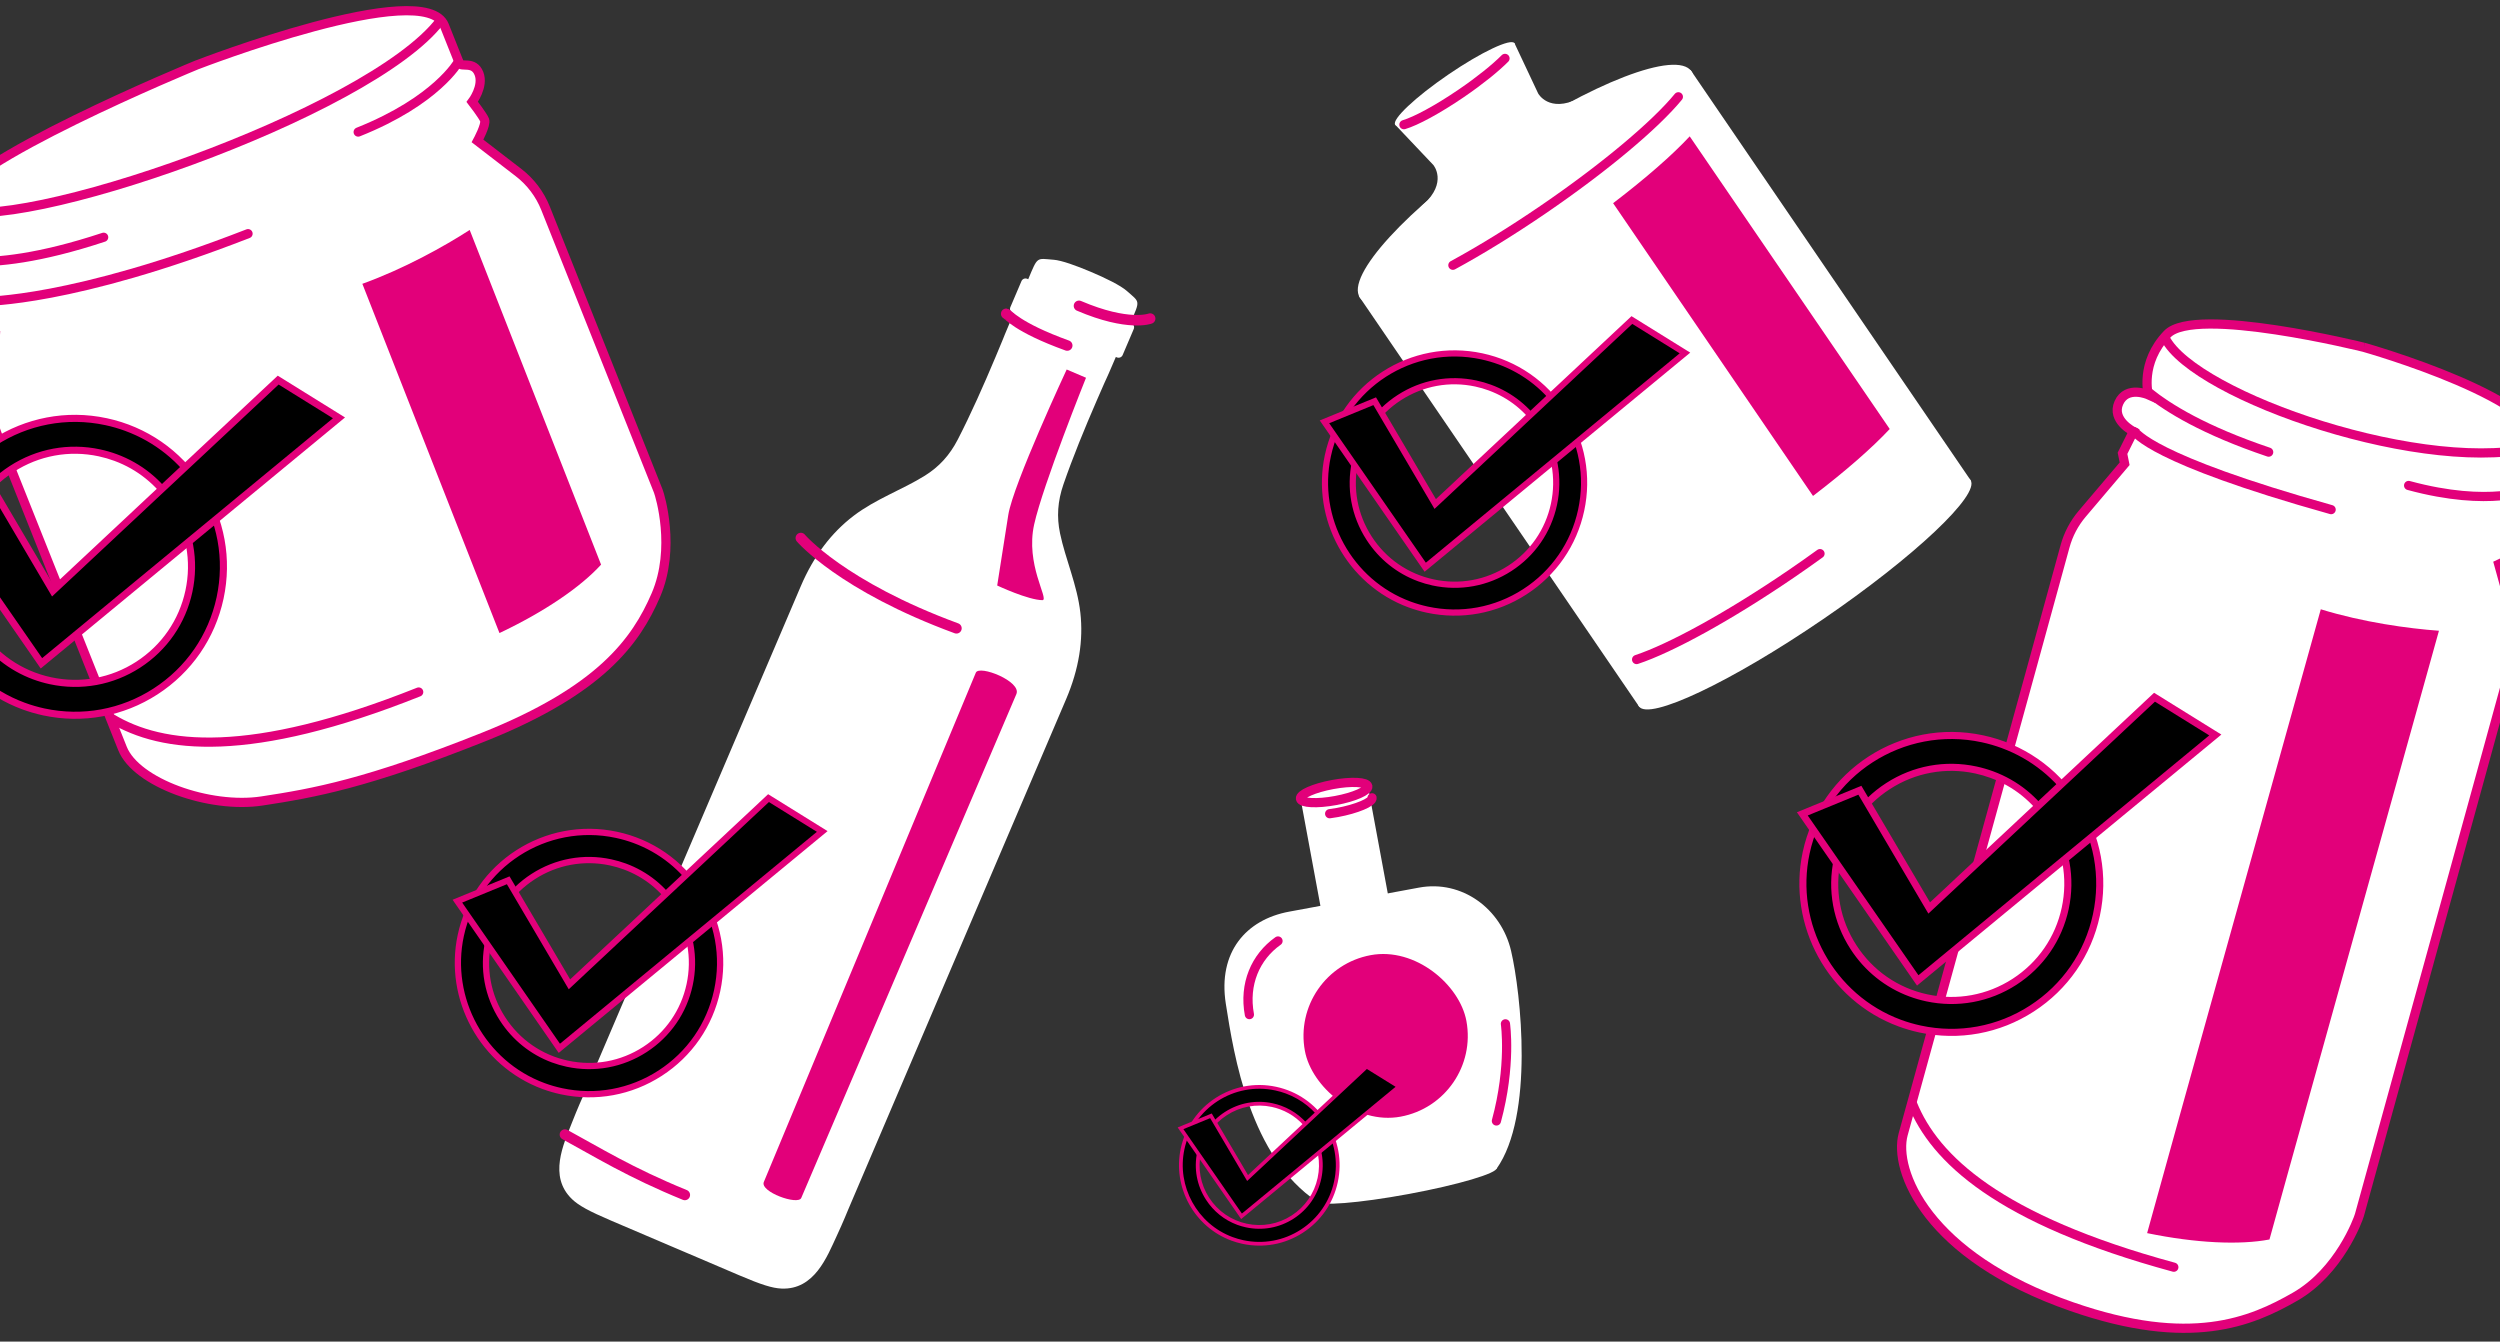 <?xml version="1.0" encoding="UTF-8"?>
<svg xmlns="http://www.w3.org/2000/svg" viewBox="0 0 1900 1019.63">
  <rect x="0" y="0" width="1900" height="1019.63" fill="#333333" stroke="none"/>
  <defs>
    <style>.m,.n{fill:#fff;}.o{stroke-width:8px;}.o,.p,.q,.n,.r{stroke:#e2007a;}.o,.p,.q,.r{fill:none;}.o,.p,.r{stroke-linecap:round;}.s{fill:#e2007a;}.p,.q,.n,.r{stroke-width:7px;}.q,.r{stroke-miterlimit:10;}.t{fill:#e6007e;}</style>
  </defs>
  <g id="a"></g>
  <g id="b">
    <g>
      <g id="c">
        <ellipse class="m" cx="1014.03" cy="602.09" rx="26.04" ry="6.18" transform="translate(-92.7 194.76) rotate(-10.49)"></ellipse>
        <rect class="m" x="1003.06" y="600.7" width="52.07" height="165.37" transform="translate(-107.25 198.86) rotate(-10.49)"></rect>
        <path class="m" d="M1137.35,888.31l-135.98,25.18c-51.37-33.95-63.6-111.31-69.75-150.65-6.15-39.33,15.5-63.94,48.11-69.98l98.72-18.28c32.61-6.04,62.48,16.02,69.98,48.11,7.51,32.09,17.61,125.31-11.07,165.62Z"></path>
        <ellipse class="m" cx="1069.23" cy="900.2" rx="69.47" ry="7.3" transform="translate(-146.07 209.8) rotate(-10.49)"></ellipse>
      </g>
      <g id="d">
        <ellipse class="q" cx="1013.97" cy="602.25" rx="26.04" ry="6.18" transform="translate(-92.73 194.75) rotate(-10.49)"></ellipse>
        <path class="r" d="M1042.76,606.34c.62,3.36-12.12,8.53-26.26,11.15-2.04,.38-4.04,.69-5.96,.93"></path>
        <path class="r" d="M949.54,771.1c-4.29-23.16,4.57-43.78,21.75-55.95"></path>
        <path class="r" d="M1144.12,778.11s4.63,31.59-6.85,73.82"></path>
      </g>
      <rect class="s" x="990.71" y="724.79" width="124.84" height="124.84" rx="62.42" ry="62.42" transform="translate(-125.76 204.97) rotate(-10.49)"></rect>
    </g>
    <g>
      <path d="M973.36,841.76c-2.1-.78-4.26-1.41-6.49-1.88-25.23-5.42-50.17,10.69-55.6,35.92-5.42,25.23,10.7,50.18,35.92,55.6,12.22,2.63,24.74,.34,35.24-6.45,10.5-6.79,17.73-17.25,20.36-29.48,2.63-12.22,.34-24.74-6.45-35.24-5.55-8.59-13.57-14.99-22.99-18.48m-37.02,99.78c-27.35-10.11-43.88-39.11-37.57-68.43,6.91-32.13,38.67-52.66,70.8-45.75,15.57,3.35,28.9,12.55,37.54,25.93,8.64,13.37,11.56,29.31,8.21,44.88-3.35,15.57-12.55,28.9-25.93,37.54-13.37,8.64-29.31,11.56-44.88,8.21-2.82-.61-5.55-1.4-8.18-2.37"></path>
      <path class="t" d="M935.85,942.87c-28.27-10.45-44.81-40.57-38.47-70.06,7.07-32.9,39.59-53.91,72.49-46.84,15.94,3.42,29.59,12.85,38.43,26.54,8.85,13.69,11.83,30.01,8.41,45.95-3.43,15.94-12.86,29.59-26.55,38.43-13.69,8.85-30.01,11.83-45.95,8.41-2.84-.61-5.66-1.43-8.37-2.43Zm41.48-111.78c-2.61-.96-5.3-1.75-8.06-2.34-31.37-6.74-62.37,13.29-69.11,44.66-6.04,28.12,9.72,56.84,36.68,66.8,2.58,.95,5.27,1.73,7.98,2.32,15.19,3.27,30.75,.42,43.8-8.02,13.05-8.43,22.04-21.45,25.31-36.64,3.26-15.2,.42-30.75-8.02-43.8-6.9-10.68-16.87-18.64-28.58-22.97Zm-37.08,99.76c-9.7-3.59-17.96-10.19-23.69-19.06-7-10.83-9.37-23.73-6.67-36.3,2.7-12.57,10.16-23.35,20.99-30.35,10.83-7,23.72-9.37,36.3-6.66,2.27,.49,4.52,1.14,6.68,1.94,9.79,3.62,17.99,10.2,23.69,19.04,6.99,10.82,9.35,23.71,6.64,36.31-2.71,12.59-10.16,23.38-20.98,30.37-10.82,6.99-23.72,9.35-36.31,6.64-2.28-.49-4.5-1.14-6.66-1.93Zm32.62-87.76c-2.03-.75-4.15-1.37-6.29-1.83-11.83-2.54-23.96-.32-34.16,6.27-10.19,6.59-17.21,16.73-19.75,28.56-2.54,11.83-.31,23.96,6.27,34.16,6.59,10.19,16.73,17.21,28.56,19.75,11.85,2.55,23.99,.33,34.17-6.25,10.18-6.58,17.19-16.73,19.74-28.58,2.55-11.85,.33-23.99-6.25-34.17-5.37-8.32-13.08-14.51-22.29-17.91Z"></path>
      <polygon points="920.32 848.01 897.21 857.5 943.56 924.39 1063.07 825.82 1038.65 810.66 948.16 895.31 920.32 848.01"></polygon>
      <path class="s" d="M943.27,926.47l-48.24-69.61,25.89-10.63,27.56,46.83,89.99-84.18,27.03,16.78-122.23,100.82Zm-43.89-68.33l44.46,64.16,116.79-96.33-21.81-13.54-90.99,85.12-28.11-47.76-20.33,8.35Z"></path>
    </g>
  </g>
  <g id="e">
    <g>
      <path class="m" d="M800.7,197.42c-13.16-1.08-11.89-2.73-19.25,14.79l-.75-.32c-1.69-.72-3.66,.07-4.38,1.76l-8.45,19.8c-.72,1.69,.07,3.66,1.76,4.38l.78,.34c-11.29,26.55-2.06,5.16-13.72,32.95-9.16,21.82-18.89,43.71-28.74,62.84-6.19,12.03-14.23,20.79-25.04,27.55-16.97,10.6-37.41,17.69-54.32,30.62-16.55,12.66-30.06,30.15-39.95,53.29-11.66,27.31-155.14,363.37-155.14,363.37l-10.42,24.41s-4.23,9.34-8.46,20.19c-6.33,16.26-17.94,40.64,.12,57.97,5.05,4.84,12.68,9.04,29.58,16.26l37.89,16.17,.03,.02,.09,.04,.15,.06,.21,.09,.11,.05,.15,.06,.33,.14,.37,.16,.32,.13,.11,.04,.47,.2,.52,.23,.04,.02,.53,.23,.59,.25h.02l.66,.29,.42,.18,.27,.12,.74,.32,.07,.03,.71,.3,.35,.15,.47,.2,.57,.24,.29,.12,.72,.31,.16,.07,.82,.35,.11,.05,.85,.36,.1,.04,.82,.35,.16,.07,.72,.31,.29,.12,.57,.24,.47,.2,.35,.15,.71,.3,.07,.03,.74,.32,.27,.12,.43,.18,.66,.28h.02l.59,.26,.53,.23,.04,.02,.52,.22,.48,.2,.11,.05,.31,.13,.38,.16,.32,.14,.16,.06,.11,.05,.21,.09,.15,.07,.09,.04h.03l37.9,16.19c16.89,7.21,25.21,9.82,32.2,10.11,25,1.06,34.58-24.19,41.94-40.01,4.92-10.56,8.74-20.08,8.74-20.08l10.42-24.41s143.49-336.07,155.15-363.38c9.88-23.14,13.17-45,10.85-65.7-2.36-21.16-11.37-40.82-15.45-60.41-2.6-12.48-1.84-24.35,2.57-37.13,7.01-20.35,16.08-42.51,25.51-64.22,12.01-27.64,2.98-6.17,14.34-32.69l.77,.33c1.69,.72,3.67-.07,4.39-1.76l8.45-19.8c.72-1.69-.08-3.66-1.76-4.39l-.75-.31c7.56-17.44,7.25-15.37-2.63-24.13-4.9-4.34-16.19-9.86-27.63-14.69-10.93-4.62-21.96-8.63-28.19-9.14"></path>
      <g id="f">
        <path class="s" d="M741.63,511.24c-2.62,6.13-157.91,379.56-161.11,387.05-3.2,7.49,25.96,17.96,28.44,12.14,2.48-5.82,159.38-373.29,163.49-382.92,4.11-9.63-28.21-22.4-30.82-16.27"></path>
        <path class="s" d="M785.94,398.65c6.71-30.27,39.43-111.56,39.43-111.56l-14.69-6.27s-40.67,87.22-44.38,110.48l-8.43,53.69s23.71,11.16,34.59,11.14c4.63-1.13-13.22-27.22-6.51-57.49Z"></path>
      </g>
      <g id="g">
        <path class="o" d="M764.71,238.49c1.2,.12,7.59,10.08,46.38,24.11"></path>
        <path class="o" d="M874.12,242.12s-16.45,6.39-54.09-9.68"></path>
        <path class="o" d="M429.35,862.27c24.27,13.17,49.36,28.86,91.11,45.89"></path>
        <path class="o" d="M608.63,408.9s31,36.54,118.26,68.61"></path>
      </g>
    </g>
    <g>
      <path d="M474.92,658.56c-3.51-1.3-7.12-2.35-10.84-3.15-42.19-9.07-83.88,17.87-92.95,60.06-9.07,42.19,17.9,83.89,60.06,92.95,20.44,4.39,41.36,.56,58.92-10.78,17.55-11.34,29.64-28.85,34.03-49.28,4.39-20.44,.57-41.36-10.78-58.91-9.28-14.36-22.68-25.07-38.44-30.89m-61.9,166.82c-45.72-16.9-73.35-65.39-62.82-114.4,11.55-53.72,64.65-88.03,118.37-76.48,26.03,5.59,48.31,20.99,62.76,43.35,14.45,22.36,19.32,49,13.73,75.02-5.6,26.03-20.99,48.31-43.35,62.76-22.35,14.45-49,19.32-75.02,13.73-4.71-1.01-9.28-2.35-13.67-3.97"></path>
      <path class="t" d="M412.19,827.6c-47.27-17.47-74.92-67.82-64.32-117.13,11.82-55,66.19-90.13,121.19-78.31,26.65,5.72,49.47,21.49,64.26,44.38,14.79,22.89,19.78,50.17,14.06,76.82-5.73,26.65-21.49,49.47-44.38,64.25-22.89,14.79-50.17,19.79-76.82,14.06-4.75-1.02-9.46-2.39-13.99-4.06Zm69.36-186.88c-4.36-1.61-8.86-2.92-13.48-3.91-52.44-11.27-104.27,22.22-115.55,74.66-10.1,47.01,16.26,95.02,61.32,111.67,4.32,1.6,8.81,2.9,13.34,3.87,25.4,5.46,51.41,.7,73.23-13.4,21.82-14.1,36.85-35.85,42.31-61.26,5.46-25.41,.7-51.41-13.4-73.23-11.54-17.85-28.2-31.16-47.78-38.4Zm-62,166.79c-16.22-5.99-30.03-17.03-39.61-31.86-11.71-18.11-15.67-39.67-11.14-60.69,4.52-21.02,16.98-39.05,35.09-50.75,18.11-11.7,39.66-15.66,60.69-11.14,3.8,.82,7.56,1.91,11.17,3.24,16.37,6.05,30.07,17.06,39.61,31.83,11.69,18.09,15.63,39.65,11.1,60.7-4.52,21.06-16.98,39.09-35.07,50.78-18.09,11.69-39.65,15.63-60.71,11.11-3.81-.82-7.53-1.9-11.13-3.23Zm54.54-146.73c-3.4-1.26-6.94-2.28-10.52-3.05-19.78-4.25-40.06-.53-57.1,10.48-17.04,11.01-28.77,27.97-33.02,47.75-4.25,19.78-.53,40.06,10.49,57.11,11.02,17.04,27.97,28.78,47.74,33.02,19.82,4.26,40.1,.55,57.13-10.45,17.02-11,28.74-27.97,33-47.78,4.26-19.82,.55-40.1-10.45-57.12-8.98-13.9-21.87-24.26-37.27-29.95Z"></path>
      <polygon points="386.24 669.02 347.6 684.88 425.09 796.71 624.89 631.91 584.06 606.56 432.78 748.09 386.24 669.02"></polygon>
      <path class="s" d="M424.61,800.19l-80.65-116.38,43.28-17.77,46.08,78.29,150.45-140.74,45.18,28.06-204.34,168.55Zm-73.37-114.23l74.33,107.27,195.25-161.05-36.46-22.64-152.12,142.31-47-79.85-33.99,13.96Z"></path>
    </g>
  </g>
  <g id="h">
    <g>
      <path class="n" d="M150.03,49.16c-3.38,1.35-183.11,75.61-186.74,105.76-3.63,30.14,16.22,45.51,16.22,45.51,0,0-17.97,4.09-14.28,18.27,3.69,14.18,21.92,10.82,21.92,10.82l3.35,18.23,6.07,5.4-2.94,49.82c-.56,9.42,.97,18.85,4.46,27.61,19.44,48.75,86.08,215.91,94.98,238.22,10.43,26.17,66.26,45.98,105.92,39.95,39.66-6.03,79.82-13.24,168.45-48.58,88.63-35.33,115.84-72.6,131.07-108.01,15.22-35.42,3.12-75.59,1.77-78.97-1.12-2.82-64.82-162.58-85.67-214.89-4.28-10.72-11.36-20.1-20.5-27.14l-31.21-24.05s6.76-12.48,5.42-15.85c-1.35-3.38-9.43-13.85-9.43-13.85,0,0,8.99-11.8,5.09-21.59-3.91-9.79-13.5-4.4-14.84-7.77-1.35-3.38-5.39-13.5-11.44-28.7-14.8-37.13-187.67,29.83-187.67,29.83"></path>
      <g>
        <path class="p" d="M188.51,177.59C54.31,229.89-10.43,228.61-12.13,229.24"></path>
        <path class="p" d="M-21.68,198.75c19.43,.76,51.43-2.22,100.46-18.43"></path>
        <path class="p" d="M348.37,46.94s-16.23,29.53-76.16,53.42"></path>
        <path class="p" d="M84.83,546c38.33,23.14,104.88,31.16,233.37-20.07"></path>
        <path class="p" d="M334.62,15.7C281.24,86.28,8.11,180.27-36.18,158.31"></path>
      </g>
      <path class="s" d="M275.39,215.69l70.36,179.22,33.84,86.21c34.27-16.21,61.72-34.96,77.22-52l-19.09-48.63-80.76-205.71c-19.77,12.71-49.83,29.46-81.58,40.92Z"></path>
    </g>
    <g>
      <path d="M87.87,347.73c-3.97-1.47-8.06-2.66-12.27-3.56-47.75-10.26-94.95,20.23-105.21,67.98-10.27,47.75,20.26,94.96,67.98,105.21,23.13,4.97,46.82,.64,66.69-12.2,19.87-12.84,33.55-32.65,38.52-55.78,4.97-23.13,.64-46.81-12.2-66.68-10.5-16.26-25.67-28.37-43.51-34.96M17.81,536.56c-51.75-19.13-83.03-74.01-71.1-129.49,13.07-60.81,73.17-99.64,133.98-86.57,29.46,6.33,54.69,23.76,71.04,49.06,16.35,25.31,21.87,55.46,15.54,84.92-6.33,29.46-23.76,54.69-49.06,71.04-25.3,16.35-55.47,21.87-84.92,15.54-5.33-1.15-10.5-2.66-15.47-4.49"></path>
      <path class="t" d="M16.87,539.08c-53.5-19.77-84.8-76.77-72.8-132.58,13.38-62.26,74.92-102.02,137.18-88.64,30.16,6.48,55.99,24.32,72.73,50.23,16.74,25.91,22.39,56.79,15.91,86.95-6.49,30.16-24.33,55.99-50.24,72.73-25.91,16.75-56.79,22.4-86.95,15.91-5.38-1.16-10.71-2.71-15.84-4.6Zm78.5-211.53c-4.93-1.82-10.03-3.3-15.26-4.43-59.36-12.76-118.03,25.15-130.79,84.51-11.44,53.21,18.4,107.55,69.41,126.4,4.89,1.81,9.97,3.28,15.1,4.39,28.75,6.18,58.19,.8,82.89-15.17,24.7-15.96,41.71-40.58,47.9-69.34,6.18-28.76,.79-58.2-15.17-82.89-13.06-20.21-31.92-35.27-54.09-43.46ZM25.2,516.34c-18.36-6.79-33.99-19.28-44.83-36.06-13.25-20.5-17.73-44.9-12.62-68.69,5.11-23.8,19.22-44.2,39.72-57.44,20.5-13.25,44.89-17.72,68.69-12.61,4.3,.92,8.55,2.16,12.64,3.67,18.53,6.85,34.03,19.31,44.84,36.03,13.23,20.47,17.69,44.88,12.57,68.71-5.12,23.83-19.22,44.24-39.69,57.48-20.48,13.23-44.88,17.69-68.72,12.57-4.32-.93-8.52-2.15-12.6-3.66Zm61.73-166.08c-3.85-1.42-7.85-2.58-11.91-3.46-22.39-4.81-45.35-.6-64.64,11.87-19.29,12.46-32.57,31.66-37.38,54.05-4.81,22.39-.6,45.35,11.87,64.64,12.47,19.29,31.65,32.57,54.04,37.37,22.43,4.82,45.39,.62,64.66-11.83,19.27-12.45,32.53-31.66,37.35-54.09,4.82-22.43,.62-45.39-11.83-64.66-10.17-15.74-24.75-27.46-42.18-33.9Z"></path>
      <polygon points="-12.51 359.57 -56.24 377.53 31.47 504.11 257.62 317.58 211.41 288.88 40.17 449.07 -12.51 359.57"></polygon>
      <path class="s" d="M30.93,508.05L-60.36,376.32l48.99-20.12,52.16,88.61,170.29-159.3,51.14,31.76L30.93,508.05ZM-52.12,378.75l84.14,121.42,221-182.29-41.27-25.63L39.56,453.33-13.64,362.95l-38.48,15.8Z"></path>
    </g>
  </g>
  <g id="i">
    <g>
      <path class="n" d="M1796.47,263.94s-128.33-31.94-149.34-10.01c-21.02,21.91-14.38,46.13-14.38,46.13,0,0-16.34-7.32-22.39,6.03-6.02,13.27,11.02,21.82,11.02,21.82l-8.27,16.59,1.61,7.96-32.28,38.06c-6.1,7.2-10.55,15.65-13.02,24.75-13.75,50.65-116.72,423.65-123.01,446.82-7.38,27.19,17.6,92.56,128.22,130.98,90.13,31.31,136.22,11.57,169.66-7.59,33.45-19.17,47.91-58.55,48.87-62.06,.8-2.93,101.68-368.24,116.44-422.58,3.03-11.14,3-22.89-.08-34.02l-10.5-37.98s12.9-5.92,13.85-9.42c.96-3.51,.78-16.74,.78-16.74,0,0,14.28-4.03,17.04-14.2,2.76-10.17-8.14-11.63-7.19-15.13,.96-3.51,3.81-14.03,8.1-29.82,10.48-38.58-135.11-79.59-135.11-79.59"></path>
      <g>
        <path class="p" d="M1771.66,387.31c-138.7-38.82-147.8-58.7-149.54-59.22"></path>
        <path class="p" d="M1632.8,297.99c15.08,12.28,42.45,29.13,91.38,45.63"></path>
        <path class="p" d="M1923.53,372.01s-30.71,13.85-92.98-3.05"></path>
        <path class="p" d="M1453.5,838.9c16.74,41.53,65.12,87.92,198.61,124.17"></path>
        <path class="p" d="M1931.3,338.78c-85.07,24.34-263.59-37.67-285.79-81.83"></path>
      </g>
      <path class="s" d="M1763.8,463.06l-107.25,384.87-24.74,89.25c37.14,7.64,70.34,9.14,92.98,4.83l13.96-50.34,114.85-412.3c-23.44-1.71-57.53-6.38-89.79-16.31Z"></path>
    </g>
    <g>
      <path d="M1513.87,588.73c-3.97-1.47-8.06-2.66-12.27-3.56-47.75-10.26-94.95,20.23-105.21,67.98-10.27,47.75,20.26,94.96,67.98,105.21,23.13,4.97,46.82,.64,66.69-12.2,19.87-12.84,33.55-32.65,38.52-55.78,4.97-23.13,.64-46.81-12.2-66.68-10.5-16.26-25.67-28.37-43.51-34.96m-70.06,188.82c-51.75-19.13-83.03-74.01-71.1-129.49,13.07-60.81,73.17-99.64,133.98-86.57,29.46,6.33,54.69,23.76,71.04,49.06,16.35,25.31,21.87,55.46,15.54,84.92-6.33,29.46-23.76,54.69-49.06,71.04-25.3,16.35-55.47,21.87-84.92,15.54-5.33-1.15-10.5-2.66-15.47-4.49"></path>
      <path class="t" d="M1442.87,780.08c-53.5-19.77-84.8-76.77-72.8-132.58,13.38-62.26,74.92-102.02,137.18-88.64,30.16,6.48,55.99,24.32,72.73,50.23,16.74,25.91,22.39,56.79,15.91,86.95-6.49,30.16-24.33,55.99-50.24,72.73-25.91,16.75-56.79,22.4-86.95,15.91-5.38-1.16-10.71-2.71-15.84-4.6Zm78.5-211.53c-4.93-1.82-10.03-3.3-15.26-4.43-59.36-12.76-118.03,25.15-130.79,84.51-11.44,53.21,18.4,107.55,69.41,126.4,4.89,1.81,9.97,3.28,15.1,4.39,28.75,6.18,58.19,.8,82.89-15.17,24.7-15.96,41.71-40.58,47.9-69.34,6.18-28.76,.79-58.2-15.17-82.89-13.06-20.21-31.92-35.27-54.09-43.46Zm-70.17,188.79c-18.36-6.79-33.99-19.28-44.83-36.06-13.25-20.5-17.73-44.9-12.62-68.69,5.11-23.8,19.22-44.2,39.72-57.44,20.5-13.25,44.89-17.72,68.69-12.61,4.3,.92,8.55,2.16,12.64,3.67,18.53,6.85,34.03,19.31,44.84,36.03,13.23,20.47,17.69,44.88,12.57,68.71-5.12,23.83-19.22,44.24-39.69,57.48-20.48,13.23-44.88,17.69-68.72,12.57-4.32-.93-8.52-2.15-12.6-3.66Zm61.73-166.08c-3.85-1.42-7.85-2.58-11.91-3.46-22.39-4.81-45.35-.6-64.64,11.87-19.29,12.46-32.57,31.66-37.38,54.05-4.81,22.39-.6,45.35,11.87,64.64,12.47,19.29,31.65,32.57,54.04,37.37,22.43,4.82,45.39,.62,64.66-11.83,19.27-12.45,32.53-31.66,37.35-54.09,4.82-22.43,.62-45.39-11.83-64.66-10.17-15.74-24.75-27.46-42.18-33.9Z"></path>
      <polygon points="1413.49 600.57 1369.76 618.53 1457.47 745.11 1683.62 558.58 1637.41 529.88 1466.17 690.07 1413.49 600.57"></polygon>
      <path class="s" d="M1456.93,749.05l-91.28-131.73,48.99-20.12,52.16,88.61,170.29-159.3,51.14,31.76-231.3,190.78Zm-83.05-129.29l84.14,121.42,221-182.29-41.27-25.63-172.19,161.08-53.2-90.38-38.48,15.8Z"></path>
    </g>
  </g>
  <g id="j">
    <g>
      <g id="k">
        <ellipse class="m" cx="1105.64" cy="63.74" rx="54.92" ry="8.71" transform="translate(156.6 634.55) rotate(-34.32)"></ellipse>
        <ellipse class="m" cx="1159.48" cy="140.12" rx="152.54" ry="35.85" transform="translate(122.91 678.21) rotate(-34.32)"></ellipse>
        <ellipse class="m" cx="1371.58" cy="450.77" rx="152.54" ry="24.12" transform="translate(-15.33 851.91) rotate(-34.32)"></ellipse>
        <rect class="m" x="1112.79" y="106.18" width="305.07" height="377.94" transform="translate(53.92 764.89) rotate(-34.32)"></rect>
        <path class="m" d="M1087.02,182.18s-23.89-9.64-5.25-26.7c18.64-17.05,7.59-30.06,7.59-30.06l-29.08-30.71,90.71-61.94,18.01,38.26s8.09,15.02,30.76,3.87c22.67-11.15,22.95,14.61,22.95,14.61l-135.71,92.66Z"></path>
      </g>
      <g id="l">
        <path class="r" d="M1143.8,44.39c-7.23,7.28-19.13,16.91-33.24,26.54-17.95,12.25-34.59,21.19-43.58,23.82"></path>
        <path class="r" d="M1383.21,420.76c-7,5.07-14.27,10.18-21.76,15.3-47.64,32.53-91.96,56.68-117.63,65.18"></path>
        <path class="r" d="M1275.55,73.57c-17.27,21.06-55.59,53.5-102.91,85.81-24.34,16.62-47.84,31.01-68.45,42.21"></path>
      </g>
      <path class="s" d="M1284.18,103.63c-13.16,14.13-33.44,31.89-58.21,50.79l151.92,222.5c24.82-18.94,45.13-36.74,58.29-50.88l-152-222.41Z"></path>
    </g>
    <g>
      <path d="M1132.39,294.59c-3.46-1.28-7.04-2.32-10.71-3.11-41.68-8.96-82.88,17.66-91.84,59.34-8.96,41.68,17.68,82.88,59.34,91.84,20.19,4.34,40.86,.56,58.21-10.65,17.34-11.21,29.29-28.5,33.63-48.69,4.34-20.19,.56-40.86-10.65-58.21-9.17-14.19-22.41-24.77-37.98-30.52m-61.15,164.82c-45.17-16.7-72.47-64.6-62.06-113.03,11.41-53.08,63.87-86.98,116.95-75.57,25.72,5.53,47.73,20.74,62.01,42.83,14.27,22.09,19.09,48.41,13.56,74.12-5.53,25.71-20.74,47.73-42.83,62.01-22.09,14.27-48.41,19.09-74.12,13.56-4.65-1-9.16-2.32-13.5-3.92"></path>
      <path class="t" d="M1070.42,461.61c-46.7-17.26-74.02-67.01-63.55-115.73,11.68-54.34,65.4-89.05,119.74-77.37,26.33,5.66,48.87,21.23,63.49,43.85,14.61,22.61,19.54,49.57,13.89,75.89-5.66,26.33-21.23,48.87-43.85,63.48-22.61,14.62-49.57,19.55-75.89,13.89-4.7-1.01-9.35-2.36-13.82-4.02Zm68.52-184.64c-4.3-1.59-8.75-2.88-13.32-3.87-51.81-11.14-103.02,21.95-114.16,73.76-9.98,46.45,16.06,93.88,60.58,110.33,4.27,1.58,8.7,2.86,13.18,3.83,25.1,5.4,50.79,.69,72.35-13.24,21.56-13.93,36.41-35.42,41.81-60.53,5.39-25.1,.69-50.8-13.24-72.36-11.4-17.64-27.86-30.79-47.21-37.94Zm-61.25,164.79c-16.03-5.92-29.67-16.83-39.13-31.47-11.57-17.9-15.48-39.19-11.01-59.96,4.46-20.77,16.78-38.58,34.67-50.14,17.89-11.56,39.19-15.47,59.96-11,3.75,.81,7.47,1.88,11.03,3.2,16.17,5.98,29.71,16.85,39.14,31.45,11.55,17.87,15.45,39.17,10.97,59.98-4.47,20.8-16.77,38.62-34.65,50.17-17.87,11.55-39.18,15.44-59.98,10.97-3.77-.81-7.44-1.88-10.99-3.19Zm53.88-144.97c-3.36-1.24-6.85-2.26-10.39-3.02-19.54-4.2-39.58-.52-56.42,10.36-16.84,10.88-28.43,27.63-32.63,47.18-4.2,19.54-.52,39.58,10.36,56.42,10.88,16.84,27.63,28.43,47.17,32.62,19.58,4.21,39.62,.54,56.44-10.32,16.82-10.87,28.4-27.64,32.6-47.21,4.21-19.58,.54-39.62-10.32-56.44-8.87-13.74-21.61-23.97-36.82-29.59Z"></path>
      <polygon points="1044.78 304.92 1006.61 320.6 1083.17 431.08 1280.57 268.26 1240.23 243.22 1090.76 383.04 1044.78 304.92"></polygon>
      <path class="s" d="M1082.69,434.52l-79.68-114.98,42.76-17.56,45.53,77.35,148.64-139.05,44.64,27.72-201.89,166.53Zm-72.49-112.86l73.44,105.98,192.91-159.11-36.03-22.37-150.3,140.6-46.44-78.89-33.59,13.79Z"></path>
    </g>
  </g>
</svg>
